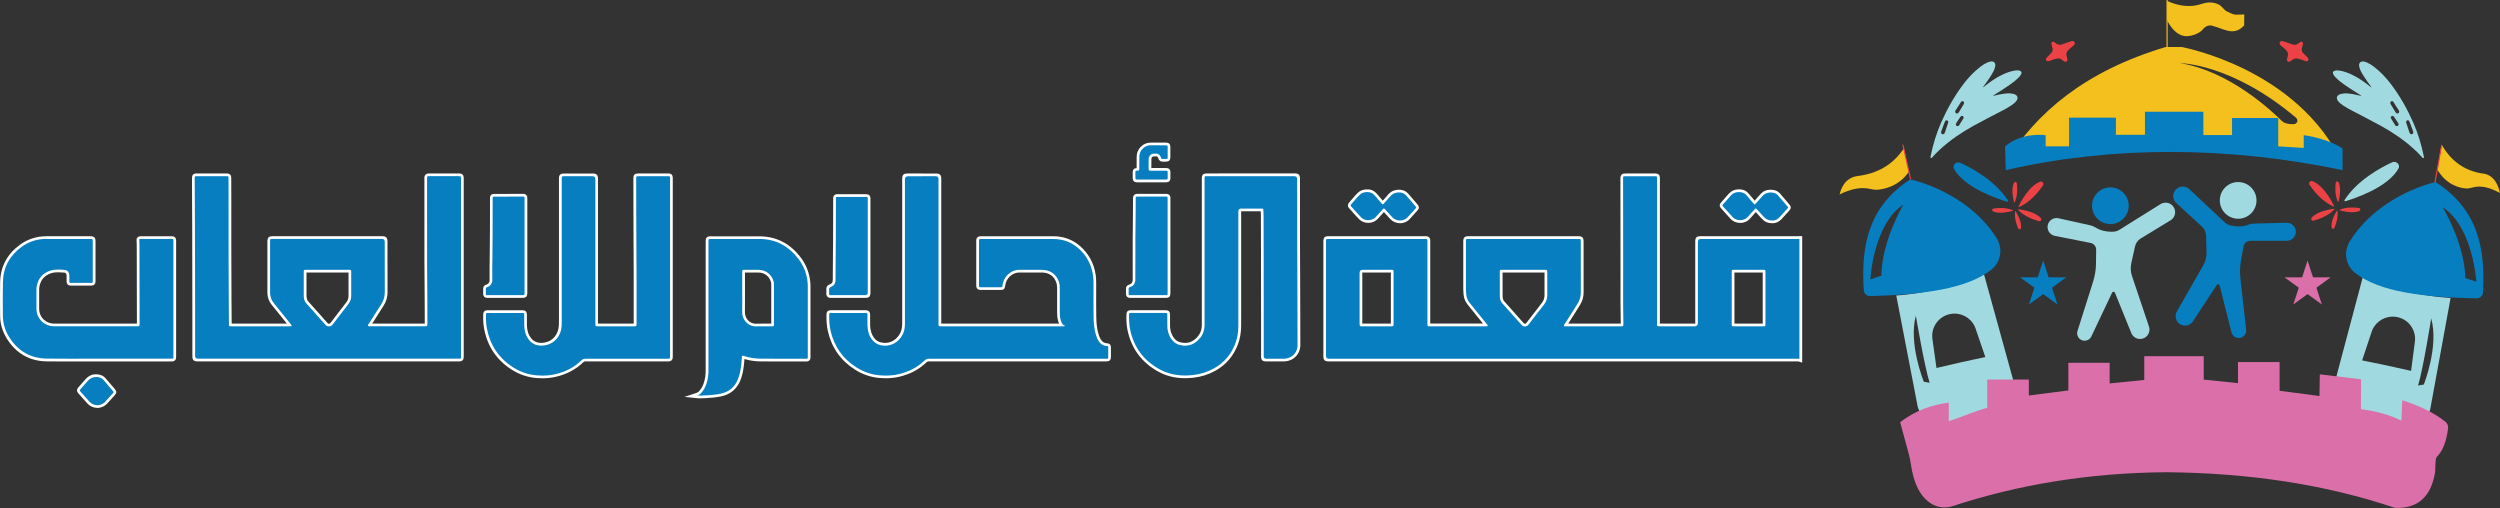 <?xml version="1.0" encoding="UTF-8"?>
<svg id="Layer_1" data-name="Layer 1" xmlns="http://www.w3.org/2000/svg" viewBox="0 0 916.95 186.32">
  <rect x="0" y="0" width="916.95" height="186.32" fill="#333333" stroke="none"/>
  <defs>
    <style>
      .cls-1, .cls-2 {
        fill: #f3c01d;
      }

      .cls-3 {
        fill: #ed4245;
      }

      .cls-3, .cls-2 {
        fill-rule: evenodd;
      }

      .cls-4 {
        fill: #fff;
      }

      .cls-5 {
        fill: #db6fa9;
      }

      .cls-6 {
        stroke: #ed4245;
      }

      .cls-6, .cls-7 {
        fill: none;
        stroke-miterlimit: 10;
        stroke-width: .42px;
      }

      .cls-8 {
        fill: #a0dae0;
      }

      .cls-9 {
        fill: #067ebf;
      }

      .cls-7 {
        stroke: #f3c01d;
      }
    </style>
  </defs>
  <g>
    <g>
      <g>
        <path class="cls-8" d="M866.89,100.63l-11.35,42.71-.26,1.46c-.53,3.02,1.09,6.01,3.93,7.18,6.13,2.53,16.81,6.49,24.23,6.75,0,0,5.09,0,7.89-8.47l7.5-40.98s-19.24-.77-31.94-8.66ZM885.75,125.21l-1.41,10.82c-6.09-1.39-12.08-2.69-17.96-3.85l3.34-10.03c.98-3.57,4.21-6.01,7.87-6.01.24,0,.47,0,.71.02,4.6.38,7.95,4.47,7.46,9.04ZM889.02,141.03l-2.12.38c1.92-6.35,4.81-24.63,4.81-24.63,2.89,10.2-2.69,24.24-2.69,24.24Z"/>
        <path class="cls-9" d="M893.32,66.76s-20.5,4.32-31.43,21.7c-2.42,3.85-1.65,8.83,1.9,11.63,8.96,7.03,25.23,8.98,44.55,9.34,1.24.02,2.31-.92,2.37-2.16.9-15.84-1.69-30.46-17.4-40.51ZM904.22,101.97c-.19-12.51-8.27-25.97-8.27-25.97,11.16,7.31,12.31,27.32,12.31,27.32l-4.04-1.35Z"/>
        <path class="cls-2" d="M895.54,53.03c3.64,6.42,8.88,9.81,15.44,10.67,1.82.24,3.49,1.43,4.52,3.22.65,1.13,1.12,2.44,1.45,3.9-3.42-1.92-6.87-3-10.24-2.01-.77.23-1.55.37-2.35.31-2.35-.2-7.08-1.32-10.38-6.89l1.56-9.2Z"/>
        <line class="cls-6" x1="893.09" y1="66.87" x2="895.56" y2="53.32"/>
      </g>
      <g>
        <path class="cls-8" d="M695.51,108.37l7.89,40.91c2.88,8.44,7.97,8.39,7.97,8.39,7.42-.33,18.06-4.39,24.16-6.98,2.82-1.2,4.42-4.2,3.86-7.22l-.27-1.45-11.76-42.6c-12.62,8.01-31.85,8.96-31.85,8.96ZM716.12,115.06c.24-.02.47-.03.71-.03,3.66-.03,6.91,2.37,7.92,5.93l3.43,9.99c-5.87,1.21-11.84,2.57-17.92,4.02l-1.51-10.8c-.53-4.57,2.78-8.68,7.37-9.11ZM702.7,115.8s3.06,18.25,5.04,24.58l-2.12-.36s-5.71-13.99-2.92-24.22Z"/>
        <path class="cls-9" d="M683.61,106.47c.08,1.24,1.15,2.17,2.39,2.14,19.32-.55,35.57-2.65,44.46-9.76,3.52-2.83,4.24-7.82,1.79-11.65-11.09-17.28-31.63-21.4-31.63-21.4-15.62,10.2-18.06,24.84-17.02,40.67ZM686.03,102.49s.96-20.02,12.05-27.44c0,0-7.95,13.54-8.03,26.05l-4.03,1.39Z"/>
        <path class="cls-2" d="M698.31,54.39c-3.99,6.06-9.76,9.3-17.04,10.18-2.02.25-3.86,1.37-4.99,3.07-.71,1.07-1.22,2.31-1.57,3.67,3.78-1.84,7.59-2.89,11.34-1.99.86.2,1.73.33,2.61.26,2.6-.21,7.84-1.31,11.46-6.57l-1.81-8.62Z"/>
        <line class="cls-6" x1="700.77" y1="65.74" x2="697.92" y2="53.05"/>
      </g>
      <path class="cls-5" d="M896.91,154.68c-4.34-3.47-9.78-5.93-15.78-7.88l-.38,7.5c-3.88-2.06-8.9-3.42-14.81-4.23l.06-10.97-15.14-1.8-.13,7.95-14.62-1.92v-10.52h-15.26v7.73l-12.57-1.31v-8.59h-21.81v8.72l-12.7,1.28v-7.57h-15.14v10.13l-14.49,1.86v-5.84h-15.26v10.39c-4,.91-8.94,3.24-14.11,4.87v-6.8c-6.38.81-12.38,2.98-17.83,7.18l3.23,11.93c.32,1.19.54,2.41.72,3.64,1.01,6.78,3.35,11.86,7.67,14.43,2.34,1.39,5.19,1.58,7.77.73,23.56-7.71,49.41-12.17,78.22-12.39,29.81.27,57.91,4.32,83.89,13.08,8.39.33,13.3-4.09,14.73-13.26.1-.64-.07-4.79.58-5.42,2.14-2.11,3.54-5.56,4.16-10.46.12-.93-.26-1.89-.99-2.48Z"/>
      <g>
        <path class="cls-9" d="M838.71,81.71l-11.81.28c-.89.02-1.76.22-2.59.54-1.91.74-4.63.6-6.56.04-.67-.19-1.28-.56-1.79-1.03l-12.97-12.17c-1.59-1.49-4.14-1.18-5.33.64h0c-.91,1.4-.71,3.24.48,4.41l9.62,8.81c.86.85,1.36,1.99,1.39,3.2l.15,6.25c.04,1.56-.34,3.11-1.1,4.48l-9.8,17.14c-.97,1.76-.24,3.98,1.59,4.81h0c1.58.73,3.46.16,4.38-1.32l8.72-13.3c.27-.41.9-.31,1.02.17l4.34,17.17c.28,1.25,1.39,2.14,2.67,2.14h0c1.63,0,2.9-1.42,2.72-3.04l-2.1-18.84c-.25-2.25-.17-4.52.24-6.74l.92-4.98c.22-1.19,1.26-2.05,2.47-2.05h13.4c1.85,0,3.34-1.52,3.3-3.37h0c-.04-1.82-1.54-3.27-3.37-3.24Z"/>
        <circle class="cls-8" cx="820.91" cy="73.5" r="6.73"/>
      </g>
      <g>
        <path class="cls-8" d="M754.99,80.05l11.53,2.56c.87.19,1.69.56,2.44,1.03,1.73,1.09,4.43,1.49,6.43,1.32.7-.06,1.36-.3,1.96-.67l15.09-9.43c1.85-1.15,4.29-.36,5.1,1.66h0c.62,1.55.07,3.32-1.33,4.23l-11.14,6.78c-1.01.66-1.72,1.69-1.99,2.87l-1.36,6.1c-.34,1.53-.27,3.12.21,4.61l6.29,18.72c.61,1.92-.53,3.95-2.49,4.41h0c-1.69.4-3.42-.51-4.04-2.14l-5.97-14.74c-.19-.46-.83-.48-1.04-.03l-7.58,16c-.52,1.18-1.78,1.83-3.04,1.59h0c-1.6-.32-2.57-1.96-2.08-3.51l5.72-18.07c.68-2.15,1.04-4.4,1.07-6.66l.06-5.07c.01-1.21-.84-2.26-2.03-2.5l-13.14-2.6c-1.81-.36-2.98-2.14-2.59-3.94h0c.39-1.78,2.15-2.91,3.93-2.52Z"/>
        <circle class="cls-9" cx="774.04" cy="75.45" r="6.73"/>
      </g>
      <polygon class="cls-5" points="846.37 95.57 848.37 101.72 854.84 101.72 849.61 105.52 851.61 111.68 846.37 107.87 841.14 111.68 843.14 105.52 837.9 101.72 844.37 101.72 846.37 95.57"/>
      <polygon class="cls-9" points="749.4 95.57 751.4 101.72 757.87 101.72 752.64 105.52 754.64 111.68 749.4 107.87 744.17 111.68 746.17 105.52 740.93 101.72 747.4 101.72 749.4 95.57"/>
      <g>
        <path class="cls-8" d="M877.43,59.51c-4.63,2.13-12.92,6.72-17.51,13.89-.13.21.07.48.31.41,3.07-.91,15.65-5,19.51-12.05.75-1.37-.88-2.9-2.31-2.24Z"/>
        <path class="cls-3" d="M847.11,67.84c1.53,2.23,4.66,6.16,8.82,7.92.12.05.24-.08.19-.2-.75-1.52-4.01-7.74-8.04-9.13-.79-.27-1.44.72-.97,1.41Z"/>
        <path class="cls-3" d="M848.57,80.93c1.93-.52,5.44-1.73,7.69-4.2.06-.07,0-.19-.09-.18-1.25.15-6.38.89-8.34,3.36-.38.48.15,1.18.74,1.02Z"/>
        <path class="cls-3" d="M856.18,83.63c.6-1.35,1.51-3.94,1.13-6.38-.01-.07-.11-.09-.15-.03-.49.79-2.44,4.09-1.92,6.37.1.44.75.46.93.04Z"/>
        <path class="cls-3" d="M856.69,67.04c-.2,1.61-.34,4.61.83,7.04.03.07.14.06.16-.01.27-.98,1.26-5.06,0-7.28-.25-.43-.93-.24-.99.25Z"/>
        <path class="cls-3" d="M865.25,76.29c-1.62-.24-4.65-.46-7.15.66-.07.03-.06.14.01.16.99.29,5.09,1.4,7.37.18.44-.24.27-.93-.23-1.01Z"/>
      </g>
      <g>
        <path class="cls-9" d="M719,59.7c4.63,2.13,12.92,6.72,17.51,13.89.13.21-.07.48-.31.41-3.07-.91-15.65-5-19.51-12.05-.75-1.37.88-2.9,2.31-2.24Z"/>
        <path class="cls-3" d="M749.32,68.03c-1.53,2.23-4.66,6.16-8.82,7.92-.12.05-.24-.08-.19-.2.75-1.52,4.01-7.74,8.04-9.13.79-.27,1.44.72.97,1.41Z"/>
        <path class="cls-3" d="M747.85,81.12c-1.93-.52-5.44-1.73-7.69-4.2-.06-.07,0-.19.09-.18,1.25.15,6.38.89,8.34,3.36.38.48-.15,1.18-.74,1.02Z"/>
        <path class="cls-3" d="M740.25,83.82c-.6-1.35-1.51-3.94-1.13-6.38.01-.07.11-.09.15-.03.49.79,2.44,4.09,1.92,6.37-.1.44-.75.46-.93.04Z"/>
        <path class="cls-3" d="M739.74,67.23c.2,1.61.34,4.61-.83,7.04-.03.07-.14.06-.16-.01-.27-.98-1.26-5.06,0-7.28.25-.43.93-.24.99.25Z"/>
        <path class="cls-3" d="M731.18,76.48c1.62-.24,4.65-.46,7.15.66.07.03.06.14-.01.16-.99.29-5.09,1.4-7.37.18-.44-.24-.27-.93.23-1.01Z"/>
      </g>
      <path class="cls-2" d="M800.2,17.25h-5.9c-29.65,8.89-47.31,24.01-58.75,42.33,69.52-17.19,123.65.51,123.65.51-16.42-35.14-59-42.84-59-42.84ZM841.95,45.39c-.75.3-3.66.26-4.92-.94-3.81-3.81-19.52-18.51-37.48-21.29,0,0,18.86,0,42.58,20.01.96.96.38,1.88-.19,2.22Z"/>
      <path class="cls-9" d="M735.68,62.4c39.03-8.99,81.52-8.79,123.52,0v-7.95s-5-3.59-14.24-4.87v4.68l-9.36-.58v-10.39h-16.93v6.25h-10.52v-8.56h-21.42v8.47h-10.65v-6.29h-17.19v10.52h-8.59v-4.1s-8.59-1.28-14.88,4.1l.26,8.72Z"/>
      <line class="cls-7" x1="794.84" x2="794.84" y2="19.05"/>
      <path class="cls-1" d="M794.84.35c4.23,1.86,8.48,2.54,12.79,1.05,1.68-.58,3.41-.7,5.09-.16,1.88.6,2.05,1.2,3.29,2.41.46.45,1.58.96,2.49,1.34.68.29,1.39.42,2.09.4l2.58-.1-.06,4.04c-3.87,4.15-7.36,1.2-11.82.08-1.24-.31-2.49.27-3.48,1.51-.84,1.06-3.3,2.28-5.71,2.35-4.61.13-7.26-5.87-7.26-5.87V.35Z"/>
    </g>
    <g>
      <g>
        <path class="cls-8" d="M855.78,27.22c.21.46.54.83.89,1.18.99,1.01,2.08,1.88,3.25,2.68,1.83,1.26,3.69,2.47,5.58,3.63.19.12.38.25.56.37-.01.03-.03.06-.04.09-.77-.17-1.55-.35-2.32-.51-.85-.18-1.72-.3-2.59-.38-.88-.08-1.75-.01-2.6.21-1.48.39-1.83,1.54-.84,2.71.51.6,1.13,1.06,1.78,1.5,1.07.73,2.21,1.33,3.35,1.94,3.53,1.86,7.09,3.63,10.58,5.57,4.38,2.44,8.51,5.22,12.19,8.64.99.92,1.97,1.84,2.84,2.88.04.04.07.09.11.13.1.11.22.16.36.1.14-.05.19-.18.18-.32-.01-.11-.04-.22-.06-.34-.88-4.27-2.13-8.42-3.89-12.41-2.22-5.02-4.91-9.77-8.23-14.14-1.81-2.38-3.87-4.53-6.26-6.35-.76-.58-1.56-1.08-2.43-1.46-.4-.18-.81-.32-1.25-.38-1.1-.17-1.82.54-1.66,1.64.09.64.32,1.25.6,1.83.69,1.38,1.57,2.64,2.44,3.91.47.69.97,1.35,1.52,2.11-.29-.07-.42-.22-.56-.34-1.99-1.59-4.06-3.07-6.36-4.19-1.58-.77-3.2-1.4-4.95-1.65-.53-.07-1.06-.1-1.58.05-.69.2-.9.65-.6,1.31ZM882.51,44.84c-.01-.37.14-.6.39-.69.26-.09.54-.02.7.21.11.15.19.33.25.5.39,1.04.78,2.09,1.17,3.13.06.16.11.33.13.49.03.36-.17.63-.5.73-.29.09-.6-.03-.77-.32-.08-.13-.13-.27-.18-.42-.36-1.09-.73-2.19-1.09-3.28-.05-.14-.09-.29-.11-.37ZM876.9,43.2c-.03-.27.07-.49.3-.62.22-.13.44-.11.64.03.09.06.17.15.24.24.51.75,1.01,1.51,1.51,2.27.07.11.13.24.16.36.08.42-.25.8-.67.78-.22-.01-.42-.1-.53-.28-.53-.85-1.06-1.7-1.58-2.56-.04-.06-.06-.14-.06-.22ZM876.72,37.75c0-.3.13-.5.38-.61.25-.11.48-.04.68.15.05.05.1.11.13.18.57.99,1.22,1.92,1.84,2.87.09.14.18.29.21.46.06.31-.06.57-.32.73-.26.15-.51.13-.74-.05-.1-.08-.19-.18-.26-.3-.59-.97-1.18-1.95-1.76-2.92-.1-.16-.17-.34-.17-.51Z"/>
        <path class="cls-3" d="M839.17,22.54c.29.19.59.15.86-.03.29-.19.57-.38.83-.6.52-.45,1.1-.54,1.76-.43.79.13,1.54.4,2.29.68.21.08.42.17.64.24.48.15.82.07,1.03-.23.21-.31.15-.7-.2-1.08-.27-.29-.56-.57-.84-.85-.28-.28-.58-.55-.85-.84-.43-.47-.57-1.02-.42-1.64.1-.4.2-.81.3-1.21.04-.15.09-.29.12-.44.05-.33-.07-.58-.33-.72-.26-.15-.52-.12-.74.07-.26.22-.55.4-.83.6-.6.41-1.23.45-1.9.25-.77-.22-1.51-.51-2.26-.78-.43-.15-.86-.28-1.3-.42-.16-.05-.33-.08-.51-.05-.57.07-.87.62-.63,1.14.09.19.22.35.38.49.4.34.8.7,1.21,1.03.4.33.76.69,1.05,1.11.33.48.46.99.31,1.57-.11.42-.23.84-.32,1.27-.09.42.04.69.35.88Z"/>
      </g>
      <g>
        <path class="cls-8" d="M740.72,25.91c-.52-.15-1.05-.13-1.58-.05-1.75.25-3.37.88-4.95,1.65-2.3,1.12-4.37,2.59-6.36,4.19-.14.11-.27.27-.56.34.55-.76,1.05-1.43,1.52-2.11.87-1.27,1.75-2.53,2.44-3.91.29-.58.51-1.19.6-1.83.15-1.1-.56-1.81-1.66-1.64-.43.07-.84.21-1.25.38-.87.39-1.68.88-2.43,1.46-2.39,1.82-4.45,3.97-6.26,6.35-3.32,4.37-6.01,9.12-8.23,14.14-1.76,3.99-3.01,8.14-3.89,12.41-.02.11-.05.22-.06.34-.01.14.03.27.18.32.14.06.26,0,.36-.1.04-.04.07-.09.11-.13.87-1.04,1.86-1.96,2.84-2.88,3.68-3.42,7.81-6.2,12.19-8.64,3.48-1.94,7.05-3.71,10.58-5.57,1.14-.6,2.28-1.21,3.35-1.94.65-.43,1.27-.9,1.78-1.5.99-1.17.64-2.32-.84-2.71-.85-.22-1.72-.29-2.6-.21-.87.08-1.73.2-2.59.38-.78.16-1.55.34-2.32.51-.01-.03-.03-.06-.04-.09.19-.12.37-.25.56-.37,1.9-1.16,3.76-2.36,5.58-3.63,1.16-.8,2.26-1.67,3.25-2.68.35-.35.68-.72.89-1.18.29-.66.08-1.11-.6-1.31ZM714.48,45.21c-.36,1.09-.73,2.19-1.09,3.28-.05.14-.1.29-.18.42-.18.29-.48.41-.77.32-.33-.1-.53-.38-.5-.73.02-.17.07-.34.13-.49.39-1.05.78-2.09,1.17-3.13.07-.17.15-.35.25-.5.17-.23.45-.31.7-.21.26.09.41.32.39.69-.02.08-.06.22-.11.37ZM720.14,43.42c-.52.85-1.05,1.71-1.58,2.56-.12.19-.31.27-.53.28-.42.02-.76-.36-.67-.78.03-.13.09-.25.16-.36.5-.76,1.01-1.51,1.51-2.27.06-.09.14-.18.24-.24.21-.14.43-.15.64-.03.24.14.34.35.3.62,0,.07-.03.15-.06.22ZM720.22,38.27c-.58.98-1.17,1.95-1.76,2.92-.07.11-.16.22-.26.3-.23.18-.48.21-.74.05-.26-.16-.38-.42-.32-.73.03-.17.12-.32.21-.46.62-.95,1.27-1.89,1.84-2.87.04-.07.08-.13.13-.18.2-.19.42-.26.68-.15.25.11.38.31.38.61,0,.17-.07.35-.17.51Z"/>
        <path class="cls-3" d="M757.93,22.54c-.29.19-.59.15-.86-.03-.29-.19-.57-.38-.83-.6-.52-.45-1.1-.54-1.76-.43-.79.13-1.54.4-2.29.68-.21.08-.42.17-.64.24-.48.15-.82.07-1.03-.23-.21-.31-.15-.7.2-1.08.27-.29.56-.57.84-.85.28-.28.58-.55.85-.84.43-.47.57-1.02.42-1.64-.1-.4-.2-.81-.3-1.21-.04-.15-.09-.29-.12-.44-.05-.33.07-.58.33-.72.26-.15.52-.12.74.07.26.22.55.4.83.6.6.41,1.23.45,1.9.25.77-.22,1.51-.51,2.26-.78.43-.15.86-.28,1.3-.42.16-.05.33-.08.51-.05.57.07.87.62.63,1.14-.09.19-.22.35-.38.49-.4.34-.8.7-1.21,1.03-.4.33-.76.69-1.05,1.11-.33.48-.46.99-.31,1.57.11.42.23.84.32,1.27.09.42-.04.69-.35.88Z"/>
      </g>
    </g>
  </g>
  <g>
    <g>
      <path class="cls-9" d="M659.83,132.11c-.11-.04-.25-.05-.43-.05-.09,0-.47.01-.57.01h-171.47c-1.27,0-1.5-.23-1.5-1.5v-41.88c0-1.32.22-1.54,1.48-1.54h35.11c.22,0,.45,0,.67.01.56.02.92.4.93.96v30.45c0,.24,0,.48.02.61.13.02.37.02.6.02h19.96c.11,0,.22,0,.32,0-.05-.06-1.59-1.97-1.59-1.97-1.57-1.95-3.14-3.89-4.71-5.84-.79-.98-1.24-2.11-1.37-3.46-.1-1.06-.1-2.15-.1-3.03v-16.24c0-1.28.23-1.5,1.51-1.5h40.14c1.26,0,1.49.23,1.49,1.53v4.96c0,4.54,0,9.08.01,13.62,0,1.48-.35,2.85-1.08,4.07-.65,1.1-1.34,2.18-2.01,3.23l-1.71,2.68c-.41.64-.82,1.28-1.22,1.92,0,.01-.02.02-.02.04h.09s.09.5.09.5l.08-.5h19.76c.23,0,.61,0,.7-.04-.03-.02-.04-.38-.05-.57-.12-5.02-.1-10.12-.09-15.05,0-2.46.02-4.93,0-7.39-.02-7.42-.03-14.83-.03-22.24v-8.27c-.01-.59-.01-.95.26-1.22.28-.28.69-.28,1.21-.28h10.64c.1,0,.2,0,.29,0,.73.05.99.31,1.03,1.04,0,.18,0,.37,0,.55,0,0,0,40.36,0,52.58,0,.17,0,.32,0,.46,0,.15,0,.31,0,.4.19.04.64.04.83.04h12.38c.35,0,.7,0,.79-.04-.02-.03-.02-.39-.02-.74v-29.72c0-1.32.23-1.55,1.53-1.55h35.26s1.45-.02,1.45-.02v45.2l-.66-.21ZM550.59,99.46s0,.11,0,.21v1.1c0,2.64-.01,5.27.01,7.91,0,.91.25,1.62.74,2.16,2.35,2.65,4.7,5.29,7.07,7.93.27.31.59.47.92.47.35,0,.69-.19.96-.54l1.53-2c1.35-1.76,2.7-3.52,4.08-5.26.76-.97,1.11-2,1.11-3.25-.01-1.84,0-3.68,0-5.52v-2.62c0-.13,0-.27,0-.4,0-.09-.01-.15-.02-.19-.04,0-.09,0-.17-.01-.08,0-.39,0-.39,0h-15.52c-.14,0-.24,0-.29.01ZM510.14,119.2c.15,0,.23,0,.31,0,.08,0,.14-.01.18-.02,0-.04,0-.09.01-.16,0-.13,0-.26,0-.39,0,0,0-17.75,0-18.81,0-.08,0-.24,0-.35-.11-.01-.28-.01-.38-.01h-10.41c-.26,0-.53,0-.66.02-.02.13-.02.39-.02.64v18.54c0,.1,0,.2,0,.3,0,.12.01.19.02.23.05,0,.12.02.25.02h.34s10.34,0,10.36,0ZM635.76,119.18c1.92,0,3.84.01,5.77.01,1.79,0,3.58,0,5.37,0,.05,0,.09,0,.12,0,0-.04,0-.1,0-.17,0-.08,0-.16,0-.24v-18.94c0-.09,0-.19,0-.28,0-.04,0-.07,0-.09-.03,0-.06,0-.1,0-.05,0-.32,0-.32,0h-10.48c-.15,0-.3,0-.45.01v.55s0,18.93,0,18.93c0,.1,0,.18,0,.25.03,0,.06,0,.1,0Z"/>
      <path class="cls-4" d="M606.95,64.63c.09,0,.18,0,.26,0,.47.03.54.1.56.57.01.24,0,.49,0,.73,0,17.46,0,34.92,0,52.37,0,1.28-.24,1.4,1.33,1.4.02,0,.04,0,.06,0,1.63,0,3.25,0,4.88,0,2.21,0,4.41,0,6.62,0,.27,0,.54,0,.82,0q1.27,0,1.27-1.28c0-9.91,0-19.81,0-29.72q0-1.05,1.03-1.05c11.75,0,23.5,0,35.26,0,.32,0,.63,0,.95-.01v44c-.19-.06-.39-.08-.59-.08s-.38.01-.57.01c-46.96,0-93.92,0-140.88,0h-5.1c-8.5,0-17,0-25.49,0q-1,0-1-1c0-13.96,0-27.92,0-41.88,0-.02,0-.05,0-.07,0-.96,0-.96.98-.97,5.44,0,10.89,0,16.33,0,3.3,0,6.59,0,9.89,0h1.68c1.32,0,2.64,0,3.95,0,1.09,0,2.17,0,3.26,0,.22,0,.44,0,.66.01.3,0,.44.17.44.46,0,.22,0,.44,0,.66,0,9.93,0,19.86,0,29.79,0,1.13,0,1.13,1.11,1.13,2.83,0,5.67,0,8.5,0,3.82,0,7.64,0,11.45,0,.27,0,.54,0,.8-.04.25-.03.34-.19.19-.41-.14-.2-.29-.39-.44-.58-2.04-2.53-4.08-5.07-6.13-7.6-.76-.94-1.15-2-1.26-3.2-.09-.99-.1-1.99-.1-2.98,0-5.41,0-10.83,0-16.24,0-1,0-1,1.01-1,7.42,0,14.83,0,22.25,0,5.96,0,11.92,0,17.88,0,.98,0,.99,0,.99,1.03,0,6.19-.02,12.38.01,18.57,0,1.38-.32,2.65-1.01,3.82-.86,1.46-1.8,2.88-2.7,4.32-.74,1.17-1.49,2.33-2.23,3.5-.12.19-.37.4-.22.64.09.15.25.17.41.17.06,0,.12,0,.18,0,.03,0,.05,0,.08,0,.04,0,.08,0,.12,0,.06,0,.11,0,.17,0,6.56,0,13.11,0,19.67,0,1.13,0,1.18-.03,1.15-1.12-.18-7.48-.05-14.95-.08-22.43-.03-10.08-.03-20.15-.04-30.23,0-1.24-.1-1.28.98-1.28.08,0,.17,0,.26,0,1.53,0,3.06,0,4.59,0s2.99,0,4.49,0c.32,0,.65,0,.97,0,.11,0,.21,0,.32,0M566.24,98.95h0c-.81,0-1.62,0-2.42,0-1.67,0-3.33,0-5,0-1.44,0-2.89,0-4.33,0-1.2,0-2.4,0-3.6,0-.71,0-.8.08-.8.72,0,3.01-.02,6.02.01,9.02,0,.91.24,1.79.86,2.49,2.35,2.65,4.71,5.29,7.07,7.93.38.43.84.63,1.29.63.49,0,.98-.25,1.36-.74,1.86-2.42,3.71-4.86,5.61-7.25.84-1.06,1.22-2.22,1.22-3.56-.02-2.67,0-5.34,0-8,0-.19,0-.39,0-.58-.04-.54-.13-.63-.66-.66-.09,0-.18,0-.27,0-.1,0-.21,0-.31,0M509.97,98.95c-1.88,0-3.76,0-5.64,0-1.49,0-2.99,0-4.48,0q-1.18,0-1.18,1.16c0,6.14,0,12.28,0,18.42,0,.15,0,.29,0,.44.03.6.12.69.75.72.07,0,.13,0,.2,0,.05,0,.11,0,.16,0h0c2.17,0,4.34,0,6.51,0,1.23,0,2.46,0,3.69,0h0c.06,0,.13,0,.19,0,.11,0,.21,0,.32-.01.56-.05.63-.12.65-.66,0-.19,0-.39,0-.58,0-3.03,0-6.07,0-9.1,0-1.65,0-3.3,0-4.95,0-1.53,0-3.06,0-4.59,0-.81-.05-.85-.88-.86-.04,0-.08,0-.12,0-.06,0-.12,0-.17,0M646.59,98.95c-1.2,0-2.4,0-3.6,0-2.29,0-4.59,0-6.88,0-.17,0-.34,0-.51.01-.29.02-.44.16-.44.46,0,.19,0,.39,0,.58,0,3.11,0,6.21,0,9.32,0,3.2,0,6.41,0,9.61,0,.65.05.75.6.75,1.92,0,3.84.01,5.77.01,1.79,0,3.58,0,5.37,0,.56,0,.61-.09.63-.65,0-.12,0-.24,0-.36,0-6.24,0-12.47,0-18.71,0-.15,0-.29,0-.44-.03-.47-.09-.53-.57-.57-.07,0-.14,0-.21,0-.05,0-.1,0-.16,0M606.95,63.63h-.17s-.15,0-.15,0h-.97s-2.25,0-2.25,0h-2.24s-4.59,0-4.59,0h-.12s-.14,0-.14,0c-.59,0-1.14,0-1.57.43-.42.42-.42.96-.41,1.58v.27s0,8.32,0,8.32c0,7.3,0,14.61.03,21.91,0,2.47,0,4.93,0,7.4-.02,4.93-.03,10.03.09,15.05,0,.03,0,.06,0,.1-.06,0-.11,0-.16,0h-15.08s-4.03,0-4.03,0c.24-.38.49-.77.74-1.15.34-.54.69-1.08,1.03-1.62.23-.37.47-.74.71-1.11.67-1.05,1.37-2.14,2.01-3.24.77-1.3,1.15-2.76,1.15-4.33-.02-4.48-.02-9.04-.01-13.45v-5.12c0-1.57-.44-2.03-1.98-2.03h-17.88s-22.25,0-22.25,0c-1.56,0-2.01.45-2.01,2v16.24c0,.89,0,1.99.1,3.08.14,1.45.62,2.67,1.48,3.73,1.59,1.96,3.18,3.93,4.77,5.9l.88,1.09h-10.74s-8.5,0-8.5,0c-.04,0-.07,0-.11,0,0-.04,0-.09,0-.13v-15.41s0-14.38,0-14.38v-.39s0-.27,0-.27c0-.83-.58-1.43-1.41-1.46-.23,0-.46-.01-.69-.01h-3.26s-1.98,0-1.98,0h-1.98s-1.68,0-1.68,0h-4.94s-4.94,0-4.94,0h-16.33c-1.53,0-1.97.44-1.98,1.96v.06s0,7.24,0,7.24v34.66c0,1.55.45,2,2,2h25.49s5.1,0,5.1,0h7.77c44.37,0,88.74,0,133.1,0,.11,0,.21,0,.32,0,.08,0,.16,0,.25,0,.13,0,.22,0,.28.03l1.31.43v-46.39h-1.01s-.3.02-.3.02c-.21,0-.42,0-.63,0h-16.67s-18.58,0-18.58,0c-1.58,0-2.03.46-2.03,2.05v19.47s0,10.25,0,10.25c0,.09,0,.19,0,.28-.09,0-.18,0-.27,0h-.82s-3.31,0-3.31,0h-3.31c-1.63,0-3.25,0-4.88,0h-.06c-.13,0-.24,0-.33,0,0-.12,0-.25,0-.39,0-13.74,0-27.48,0-41.22v-11.15s0-.2,0-.2c0-.2,0-.39,0-.59-.05-.98-.51-1.44-1.49-1.51-.11,0-.22-.01-.33-.01h0ZM566.24,99.95h.17s.09,0,.09,0c0,.04,0,.07,0,.11v.14s0,2.41,0,2.41c0,1.87,0,3.74,0,5.6,0,1.13-.31,2.06-1,2.93-1.37,1.73-2.74,3.52-4.06,5.24-.52.68-1.03,1.35-1.55,2.02-.17.22-.37.35-.56.35-.18,0-.37-.11-.54-.3-2.36-2.64-4.72-5.28-7.06-7.93-.4-.46-.6-1.06-.61-1.84-.03-2.68-.02-5.41-.01-8.05v-.68c1.13,0,2.27,0,3.4,0h2.17s2.17,0,2.17,0h5s2.42,0,2.42,0h0ZM509.97,99.95h.09s.08,0,.08,0c0,1.04,0,2.08,0,3.12v1.33s0,3.3,0,3.3v10.75s0,.17,0,.17c0,.03,0,.05,0,.08h-.06s-.1,0-.1,0h-3.69s-6.51,0-6.51,0h-.09s-.03,0-.03,0c0-.02,0-.03,0-.05v-.12s0-3.68,0-3.68v-14.74c0-.05,0-.11,0-.16.06,0,.12,0,.18,0h4.48s2.82,0,2.82,0h2.82ZM636.15,99.95h6.84s3.54,0,3.54,0h0s0,18.72,0,18.72v.02c-1.67,0-3.33,0-5,0-1.79,0-3.58,0-5.37,0,0-2.29,0-4.59,0-6.88v-2.48s0-9.32,0-9.32v-.06h0Z"/>
    </g>
    <g>
      <path class="cls-9" d="M72.64,132.07c-1.32,0-1.55-.23-1.55-1.52v-13.59c-.01-11.13-.02-22.26-.07-33.39l-.03-6c-.02-3.9-.04-7.8-.05-11.7v-.52c.02-.84.19-1.22,1.19-1.22h5.71s5.29,0,5.29,0c1.09,0,1.21.42,1.21,1.36l.02,24.2c0,6.44,0,13.1.06,19.65.01,1.39.02,2.79.03,4.18,0,1.79.02,3.57.04,5.36,0,.06,0,.2,0,.3.09,0,.22.01.28.02,0,0,21.41,0,21.48,0-.22-.29-.45-.57-.67-.85l-1.45-1.81c-1.35-1.69-2.71-3.37-4.08-5.04-.99-1.2-1.46-2.56-1.46-4.14,0,0,0-17.04,0-18.72,0-1.24.23-1.48,1.47-1.48h39.99c1.36,0,1.58.22,1.58,1.58v5.12c0,4.46-.01,8.92.02,13.38.01,1.65-.44,3.17-1.38,4.66-.81,1.28-1.63,2.56-2.45,3.84-.69,1.07-1.37,2.15-2.05,3.22-.05.07-.1.15-.16.22,0,0-.02.02-.03.03.03,0,.06,0,.08,0,.08,0,.17-.01.24-.01h19.81c.16,0,.43,0,.56-.02.02-.13.02-.38.02-.53v-2.72c0-2.32,0-4.64-.03-6.97-.1-8.72-.1-17.59-.09-26.17,0-5.75.01-11.5-.02-17.25v-.35c0-.33.08-.59.27-.78.18-.19.43-.28.75-.28h.52s10.63,0,10.63,0c.09,0,.17,0,.26,0,.72.05.98.32,1.02,1.04,0,.15,0,.3,0,.45v64.84c0,.65,0,.96-.16,1.22-.24.39-.68.39-1.03.39h-95.77ZM111.91,99.46s0,.12,0,.24v1.19c-.01,2.56-.02,5.12,0,7.69.01,1.12.35,1.97,1.02,2.6.13.12.25.26.37.4l.15.17,1.48,1.66c1.62,1.82,3.25,3.64,4.86,5.47.2.22.4.32.73.34h.13c.42,0,.7-.14.98-.51,1.29-1.71,2.6-3.4,3.91-5.09l1.86-2.41c.6-.78.91-1.68.91-2.67v-8.59c0-.16,0-.31-.02-.47-.19-.01-.41-.02-.62-.02h-11.77s-3.74,0-3.74,0c-.13,0-.21,0-.27,0Z"/>
      <path class="cls-4" d="M168.31,64.63c.07,0,.15,0,.22,0,.47.04.53.1.56.57.01.19,0,.39,0,.58,0,21.56,0,43.12,0,64.68,0,1.03.02,1.1-.69,1.1-.12,0-.26,0-.43,0h-63.54c-10.6,0-21.2,0-31.81,0q-1.05,0-1.05-1.02c-.02-15.66,0-31.32-.07-46.98-.03-5.9-.07-11.8-.08-17.7,0-.17,0-.34,0-.51.01-.67.05-.73.69-.73,1.88,0,3.75,0,5.63,0s3.58,0,5.37,0c.68,0,.71.05.71.86,0,5.61.01,11.22.02,16.83.01,9.01-.01,18.02.06,27.02.03,3.18.03,6.36.06,9.54,0,.74.05.79.77.81.05,0,.1,0,.15,0,.05,0,.09,0,.14,0,2.35,0,4.7,0,7.04,0,4.64,0,9.29,0,13.93,0,.24,0,.49,0,.72-.04.26-.04.33-.21.17-.42-.31-.41-.62-.81-.94-1.2-1.84-2.29-3.67-4.59-5.53-6.86-.92-1.12-1.35-2.39-1.35-3.83,0-4.56,0-9.13,0-13.69,0-1.68,0-3.35,0-5.03,0-.97,0-.98.97-.98,5.12,0,10.23,0,15.35,0,1.97,0,3.94,0,5.91,0h1.4c1.71,0,3.42,0,5.14,0,4.07,0,8.13,0,12.2,0q1.08,0,1.08,1.08c0,6.17-.02,12.33.02,18.5.01,1.62-.46,3.05-1.31,4.39-1.49,2.36-3,4.71-4.5,7.06-.16.25-.5.52-.33.83.09.16.27.2.45.2.14,0,.3-.02.43-.02h0c4.14,0,8.27,0,12.41,0,2.47,0,4.93,0,7.4,0,1.04,0,1.08-.04,1.08-1.05,0-3.23.01-6.46-.03-9.69-.17-14.47-.04-28.94-.1-43.41,0-.12,0-.24,0-.36-.01-.35.14-.55.51-.55h0s.02,0,.03,0c.16,0,.32,0,.48,0,1.42,0,2.85,0,4.27,0,2.05,0,4.09,0,6.14,0h0c.07,0,.14,0,.22,0M120.66,119.71c.58,0,1-.21,1.38-.72,1.9-2.52,3.84-5,5.77-7.5.67-.87,1.01-1.87,1.01-2.97,0-2.86,0-5.73,0-8.59,0-.17,0-.34-.02-.51-.02-.28-.17-.45-.46-.46-.22,0-.44-.01-.65-.01-1,0-2.01,0-3.01,0-1.5,0-2.99,0-4.49,0-1.45,0-2.9,0-4.35,0-1.22,0-2.44,0-3.66,0-.68,0-.77.08-.77.75,0,2.96-.02,5.92,0,8.88.01,1.12.32,2.16,1.18,2.96.18.16.32.36.49.54,2.11,2.37,4.23,4.74,6.34,7.12.3.33.63.48,1.07.5.06,0,.11,0,.16,0M168.31,63.63h-.12s-.1,0-.1,0h-6.14s-4.27,0-4.27,0h-.26s-.22,0-.22,0c-.6,0-.95.24-1.14.43-.19.2-.42.56-.4,1.14,0,.06,0,.11,0,.17v.17c.03,5.75.02,11.59.01,17.24,0,8.58-.02,17.45.09,26.17.03,2.32.03,4.68.03,6.97v2.71s0,.03,0,.05c-.03,0-.06,0-.08,0h-7.4c-3.93,0-7.86,0-11.79,0,.57-.89,1.14-1.79,1.71-2.68.82-1.28,1.64-2.57,2.45-3.86.99-1.57,1.47-3.19,1.46-4.93-.03-4.45-.02-8.98-.02-13.35,0-1.71,0-3.43,0-5.14,0-1.64-.45-2.08-2.08-2.08h-12.2s-2.57,0-2.57,0h-9.87s-15.35,0-15.35,0c-1.51,0-1.97.46-1.97,1.98,0,1.51,0,3.02,0,4.54v.49s0,6.98,0,6.98v6.71c0,1.68.53,3.18,1.58,4.46,1.37,1.66,2.74,3.37,4.06,5.03l1.46,1.82s.02.03.03.04h-13.14s-5.03,0-5.03,0h-2.01s-.06,0-.06,0c-.02-1.74-.03-3.47-.04-5.21,0-1.39-.01-2.77-.03-4.16-.05-6.54-.06-13.19-.06-19.63,0-2.46,0-4.93,0-7.39v-8.96s-.02-7.86-.02-7.86c0-.94-.13-1.86-1.71-1.86-1.79,0-3.58,0-5.37,0s-3.76,0-5.63,0c-1.46,0-1.67.82-1.69,1.71,0,.13,0,.26,0,.39v.14c0,3.92.03,7.84.05,11.76.01,1.98.02,3.96.03,5.94.05,11.19.05,22.56.06,33.56,0,4.47,0,8.95,0,13.42,0,1.56.46,2.01,2.05,2.01h31.81s15.9,0,15.9,0h47.88s.19,0,.19,0c.37,0,1.06,0,1.45-.62.24-.38.24-.79.24-1.4v-.08s0-49.54,0-49.54v-15.14s0-.15,0-.15c0-.16,0-.33,0-.49-.06-.97-.52-1.43-1.49-1.5-.1,0-.2,0-.3,0h0ZM112.41,99.95c1.14,0,2.29,0,3.43,0h2.18s2.18,0,2.18,0h4.49s3.01,0,3.01,0c.04,0,.09,0,.13,0v4.57s0,4.01,0,4.01c0,.88-.26,1.66-.81,2.36-.61.8-1.23,1.59-1.84,2.38-1.29,1.67-2.63,3.41-3.93,5.13-.21.28-.34.32-.58.32-.03,0-.07,0-.1,0-.22-.01-.29-.06-.39-.17-1.6-1.8-3.2-3.6-4.8-5.4l-1.54-1.73c-.05-.05-.09-.1-.13-.16-.12-.14-.25-.3-.42-.45-.57-.53-.86-1.27-.87-2.24-.03-2.54-.02-5.12-.01-7.62v-1h0Z"/>
    </g>
    <g>
      <path class="cls-9" d="M324.86,138.25c-.7,0-1.42-.03-2.16-.09-3.1-.25-6.05-1.24-8.76-2.94-5.14-3.22-8.44-7.88-9.81-13.83-.4-1.74-.55-3.6-.5-6.05.02-.74.27-1.01,1.02-1.05.08,0,.4,0,.4,0h12.31c1.04.02,1.28.25,1.29,1.27,0,.46,0,.93,0,1.39,0,.82-.01,1.64.01,2.46.06,1.98.58,3.58,1.58,4.88.94,1.22,2.25,1.87,3.98,1.98.15,0,.3.01.45.01,3.24,0,5.36-2.35,6.19-4.36.48-1.16.54-2.39.55-3.45,0-5.54,0-11.07,0-16.61v-36.05c0-1.45.22-1.67,1.64-1.67h10.12c1.32,0,1.55.23,1.55,1.54v53.46c.28.06.49.06.7.06,0,0,34.83,0,43.92,0-.45-.52-.64-1.18-.78-1.71-.3-1.06-.34-2.15-.34-3.16v-2.7c0-1.84,0-3.68,0-5.53,0-.84,0-1.6-.22-2.32-.64-2.16-1.97-3.51-4.05-4.1-.52-.15-1.07-.22-1.65-.22,0,0-4.99,0-4.99,0-1.11,0-2.22,0-3.33-.01-3.31,0-5.54,2.68-5.8,5.27-.09.93-.31,1.13-1.24,1.13h-6.99c-1.16,0-1.39-.23-1.39-1.38v-15.88c0-1.21.23-1.44,1.43-1.44h26.37c.35,0,.7.02,1.05.04,3.12.21,5.88,1.31,8.2,3.27,3.19,2.7,5.12,6.19,5.76,10.39.13.88.19,1.83.19,2.98v2.03c-.02,3.42-.03,6.95.02,10.42.04,2.8.34,4.9.97,6.81.3.92.66,1.6,1.11,2.15.61.74,1.33,1.11,2.21,1.16.84.04,1.09.3,1.1,1.14.01,1.14.01,2.29,0,3.43,0,.79-.28,1.06-1.07,1.1-.08,0-.17,0-.25,0h-17.19c-15.9,0-31.8,0-47.7-.02-.59,0-.96.15-1.38.55-2.63,2.55-5.83,4.23-9.78,5.13-1.48.34-3.07.51-4.72.51Z"/>
      <path class="cls-4" d="M338.18,64.63c1.66,0,3.33,0,4.99,0q1.05,0,1.05,1.04c0,17.55,0,35.11,0,52.66,0,.27,0,.53,0,.8,0,.36.19.53.54.55.22.01.44.02.65.02,5.05,0,10.11,0,15.17,0,9.68,0,19.36,0,29.05,0h0c.12,0,.24.01.36.01.21,0,.43-.04.66-.24-1.09-.34-1.37-1.21-1.62-2.11-.28-.99-.32-2.01-.32-3.03,0-2.74,0-5.49,0-8.23,0-.82,0-1.66-.24-2.45-.67-2.26-2.1-3.79-4.39-4.44-.58-.17-1.18-.24-1.79-.24h0c-1.68,0-3.36,0-5.03,0-1.09,0-2.18,0-3.27-.01-.02,0-.03,0-.05,0-3.62,0-5.98,3.01-6.25,5.72-.07.67-.07.68-.74.68-1.08,0-2.16,0-3.24,0-1.25,0-2.5,0-3.75,0-.89,0-.89,0-.89-.88,0-5.29,0-10.59,0-15.88,0-.93,0-.94.93-.94,4.07,0,8.13,0,12.2,0,4.72,0,9.45,0,14.17,0,.34,0,.68.02,1.02.04,2.97.2,5.63,1.23,7.91,3.16,3.13,2.65,4.98,6.04,5.59,10.09.14.96.19,1.93.19,2.9-.01,4.15-.04,8.3.02,12.45.03,2.35.25,4.7.99,6.96.28.84.64,1.63,1.2,2.31.67.8,1.5,1.28,2.56,1.34.58.03.62.07.62.64.01,1.14.01,2.28,0,3.42,0,.53-.08.58-.59.61-.08,0-.15,0-.23,0-.12,0-.24,0-.36,0-6.01,0-12.02,0-18.04,0-15.5,0-31,0-46.5-.01h0c-.71,0-1.21.2-1.72.7-2.68,2.6-5.92,4.17-9.55,5-1.52.35-3.07.49-4.61.49-.71,0-1.41-.03-2.12-.09-3.06-.25-5.92-1.22-8.54-2.86-5.07-3.18-8.25-7.7-9.58-13.52-.45-1.95-.53-3.94-.49-5.93,0-.48.07-.54.55-.56.07,0,.15,0,.22,0,.1,0,.19,0,.29,0h0c1.55,0,3.11,0,4.66,0,2.4,0,4.81,0,7.21,0,.06,0,.12,0,.18,0,.04,0,.08,0,.12,0,.76.01.79.03.79.77,0,1.29-.03,2.57.01,3.86.06,1.88.51,3.65,1.69,5.17,1.1,1.42,2.57,2.06,4.34,2.18.16.01.32.02.48.02,3.36,0,5.69-2.34,6.65-4.67.48-1.17.58-2.4.58-3.64,0-7.38,0-14.76,0-22.14,0-10.17,0-20.35,0-30.52q0-1.17,1.14-1.17c1.71,0,3.42,0,5.14,0M338.18,63.63h-5.14c-1.7,0-2.14.45-2.14,2.17v20.71s0,9.81,0,9.81v5.51c0,5.54,0,11.09,0,16.63,0,1.01-.06,2.18-.51,3.26-.77,1.87-2.73,4.05-5.73,4.05-.14,0-.28,0-.42-.01-1.6-.11-2.75-.67-3.61-1.79-.94-1.21-1.42-2.71-1.48-4.59-.02-.81-.02-1.63-.01-2.44,0-.47,0-.93,0-1.4,0-1.28-.47-1.75-1.78-1.76h-.13s-.09,0-.09,0h-.08s-2.4,0-2.4,0h-4.81s-4.66,0-4.66,0h-.13s-.15,0-.15,0c-.09,0-.19,0-.28,0-1,.06-1.47.55-1.49,1.54-.05,2.49.11,4.39.52,6.17,1.39,6.09,4.77,10.85,10.03,14.14,2.78,1.74,5.81,2.76,8.99,3.01.75.06,1.49.09,2.2.09,1.69,0,3.32-.17,4.83-.52,3.98-.91,7.36-2.68,10.02-5.26.32-.31.57-.41,1.03-.41,15.5.01,31,.01,46.5.01h9.31s8.73,0,8.73,0h.17s.19,0,.19,0c.09,0,.18,0,.27,0,1.05-.05,1.53-.54,1.54-1.59.01-1.1.01-2.25,0-3.44-.01-1.1-.47-1.58-1.57-1.63-.73-.04-1.32-.35-1.85-.98-.42-.5-.74-1.13-1.02-1.98-.61-1.85-.9-3.91-.94-6.66-.05-3.47-.04-7.01-.03-10.43v-2.01c0-1.18-.05-2.15-.19-3.05-.65-4.32-2.65-7.92-5.93-10.7-2.4-2.03-5.26-3.17-8.48-3.39-.32-.02-.7-.04-1.09-.04h-14.17s-12.2,0-12.2,0c-1.48,0-1.93.45-1.93,1.94,0,5.29,0,10.59,0,15.88,0,1.42.46,1.88,1.89,1.88h.51s3.24,0,3.24,0c1.08,0,2.16,0,3.25,0,1.18,0,1.61-.4,1.73-1.58.24-2.37,2.27-4.82,5.26-4.82,1.13,0,2.22.01,3.32.01.93,0,1.86,0,2.79,0h2.24c.53,0,1.04.07,1.52.2,1.91.55,3.12,1.78,3.71,3.77.19.65.19,1.37.2,2.13,0,1.88,0,3.72,0,5.55v2.72c0,1.05.04,2.18.36,3.3.09.31.19.69.37,1.07-9.29,0-18.57,0-27.85,0h-15.17c-.07,0-.13,0-.2,0,0,0,0,0,0,0v-.36s0-23.04,0-23.04v-29.62c0-1.58-.46-2.04-2.05-2.04h-4.99Z"/>
    </g>
    <g>
      <path class="cls-9" d="M198.97,138.25c-.7,0-1.43-.03-2.17-.09-3.19-.26-6.2-1.29-8.95-3.07-5.29-3.41-8.58-8.29-9.76-14.52-.3-1.56-.4-3.23-.34-5.25.03-.82.39-.99,1.05-1.03.08,0,.39,0,.39,0h12.47c.84.04,1.09.3,1.1,1.14,0,.52,0,1.03,0,1.55,0,.82-.01,1.63.01,2.45.06,2.04.61,3.66,1.67,4.98.9,1.12,2.1,1.73,3.54,1.83.19.01.38.02.56.02,3.46,0,6.2-2.33,6.81-5.79.14-.78.16-1.6.16-2.38,0-15.91,0-52.35,0-52.35,0-.67,0-1.03.28-1.32.28-.28.69-.28,1.12-.28h10.32c1.37,0,1.6.22,1.6,1.57v53.09c0,.08,0,.28.02.39.12.01.33.01.41.01h13.26c.15,0,.3-.01.44-.03-.02-.15-.02-.34-.02-.52,0-2.97,0-5.95,0-8.92,0-6.84,0-13.91-.06-20.87-.05-4.29-.04-8.66-.04-12.88,0-3.45,0-6.9-.02-10.36,0-.59,0-.95.26-1.22.27-.27.61-.27,1.19-.27h10.69c.09,0,.19,0,.28,0,.71.06.98.33,1.02,1.04.01.19.01.38,0,.57v64.66c0,.65,0,.97-.15,1.24-.24.43-.71.43-1.05.43h-11.99c-6.1,0-12.21,0-18.31-.02-.52,0-.85.14-1.24.52-2.62,2.54-5.93,4.28-9.84,5.17-1.48.34-3.06.51-4.71.51Z"/>
      <path class="cls-4" d="M244.96,64.63c.08,0,.15,0,.23,0,.46.04.53.11.57.58.02.24,0,.49,0,.73,0,10.73,0,21.46,0,32.2,0,10.76,0,21.51,0,32.27,0,1.09,0,1.17-.7,1.17-.12,0-.27,0-.43,0h0c-3.79,0-7.58,0-11.37,0-6.16,0-12.33,0-18.49-.01h0c-.66,0-1.12.2-1.59.66-2.7,2.62-5.95,4.21-9.6,5.04-1.52.34-3.06.49-4.6.49-.71,0-1.42-.03-2.13-.09-3.14-.26-6.06-1.28-8.72-2.99-5.22-3.36-8.38-8.11-9.54-14.2-.32-1.69-.39-3.42-.33-5.15.02-.47.07-.52.57-.54.07,0,.15,0,.22,0,.1,0,.19,0,.29,0,3.22,0,6.43,0,9.65,0h2.23c.08,0,.16,0,.25,0,.06,0,.13,0,.19,0,.56.02.62.07.62.64.01,1.34-.03,2.67.01,4.01.06,1.93.54,3.74,1.78,5.28,1,1.24,2.33,1.91,3.9,2.02.2.01.4.02.6.02,3.69,0,6.65-2.48,7.31-6.21.14-.81.16-1.64.16-2.47,0-17.36,0-34.72,0-52.08,0-1.29-.08-1.37.9-1.37.14,0,.29,0,.47,0h.02c1.23,0,2.47,0,3.7,0,2,0,3.99,0,5.99,0,.05,0,.1,0,.15,0q1.09,0,1.1,1.06c0,2.82,0,5.63,0,8.45,0,14.71,0,29.43,0,44.14,0,.17,0,.34,0,.51.01.83.07.9.93.9,1.93,0,3.85,0,5.78,0,2.49,0,4.99,0,7.48,0,.17,0,.34-.02.51-.04.25-.03.39-.18.4-.44,0-.19.01-.39.01-.58-.01-9.93.04-19.86-.07-29.79-.08-7.74-.01-15.49-.07-23.23,0-.98,0-.98.95-.98,1.8,0,3.61,0,5.41,0,1.69,0,3.38,0,5.08,0h0c.07,0,.14,0,.21,0M244.96,63.63h-.11s-.1,0-.1,0h-2.18s-2.9,0-2.9,0h-5.41c-.6,0-1.13,0-1.54.42-.42.42-.41.93-.41,1.57.02,3.45.02,6.95.02,10.34,0,4.23,0,8.6.04,12.9.07,6.96.07,14.04.06,20.88,0,2.97,0,5.93,0,8.9,0,.02,0,.04,0,.06h-.94s-6.46,0-6.46,0c-1.9,0-3.8,0-5.71,0,0-.09,0-.18,0-.26v-.15s0-29.43,0-29.43v-14.71s0-1.94,0-1.94v-6.51c0-1.62-.45-2.06-2.09-2.06h-.15s-2.78,0-2.78,0h-3.21s-3.7,0-3.7,0h-.28s-.21,0-.21,0c-.49,0-1.05,0-1.47.43-.43.43-.43.95-.42,1.67v.27s0,2.45,0,2.45c0,16.54,0,33.09,0,49.63,0,.75-.02,1.55-.15,2.29-.57,3.22-3.11,5.38-6.32,5.38-.17,0-.35,0-.53-.02-1.3-.09-2.38-.65-3.19-1.65-.99-1.23-1.5-2.76-1.56-4.68-.02-.8-.02-1.63-.01-2.43,0-.52,0-1.04,0-1.55,0-1.1-.48-1.59-1.58-1.64-.08,0-.15,0-.23,0h-.13s-.12,0-.12,0h-11.87s-.13,0-.13,0h-.15c-.09,0-.18,0-.28,0-.69.04-1.48.24-1.52,1.51-.07,2.07.04,3.77.35,5.36,1.21,6.37,4.57,11.37,9.98,14.85,2.82,1.82,5.91,2.87,9.18,3.14.75.06,1.5.09,2.21.09,1.68,0,3.3-.17,4.82-.52,4-.91,7.39-2.69,10.08-5.3.29-.29.51-.38.89-.38,6.17.01,12.33.01,18.5.01h5.77s5.61,0,5.61,0h.24s.19,0,.19,0c.38,0,1.1,0,1.48-.68.22-.38.22-.79.22-1.47,0-8.45,0-16.87,0-25.3v-6.99s0-32.2,0-32.2v-.19c0-.2,0-.41,0-.61-.06-.96-.52-1.43-1.48-1.51-.1,0-.21-.01-.31-.01h0Z"/>
    </g>
    <g>
      <path class="cls-9" d="M434.64,138.23c-3.63,0-6.82-.8-9.75-2.44-5.81-3.25-9.46-8.19-10.84-14.67-.35-1.62-.48-3.38-.43-5.69.02-.88.28-1.14,1.17-1.15.64,0,4.3,0,4.3,0h8.18c.1,0,.19,0,.29,0,.79.04,1.05.3,1.06,1.1,0,.63,0,1.26,0,1.89,0,.75,0,1.51,0,2.26.01,1.07.21,2.08.59,3.02.78,1.93,1.95,3.07,3.6,3.49.64.16,1.26.25,1.86.25,1.51,0,2.89-.53,4.09-1.58,1.68-1.46,2.53-3.32,2.53-5.51v-53.84c.02-.96.29-1.23,1.26-1.23h32.12c1.36,0,1.58.22,1.59,1.57,0,3.69,0,7.38,0,11.08,0,8.59,0,17.48.07,26.21.04,4.47.04,8.94.04,13.4,0,3.42,0,6.84.02,10.27.01,2.39-1.57,4.52-3.85,5.17-.59.17-1.15.25-1.7.25-.99,0-4.45,0-4.45,0h-1.97c-1.2,0-1.42-.23-1.43-1.42l-.03-35.98c0-5.27-.02-10.54-.04-15.8,0-.34-.02-.68-.04-1.01-.02-.28-.03-.56-.04-.84h-.72s-6.92,0-6.92,0c-.19,0-.39,0-.51.01-.01.13-.01.35-.01.54v35.13c0,2.32.01,4.65,0,6.97-.02,2.42-.41,4.57-1.18,6.58-1.58,4.15-4.35,7.33-8.23,9.44-2.35,1.28-4.97,2.08-7.78,2.39-.98.11-1.94.16-2.87.16Z"/>
      <path class="cls-4" d="M447.03,64.63c1.51,0,3.02,0,4.53,0h.04c3.85,0,7.7,0,11.54,0s7.7,0,11.54,0q1.08,0,1.09,1.07c.02,12.43-.02,24.86.08,37.29.06,7.89.02,15.78.06,23.67.01,2.17-1.43,4.1-3.48,4.68-.5.14-1.02.23-1.55.23,0,0-.02,0-.02,0-.97,0-1.93,0-2.9,0-1.02,0-2.05,0-3.07,0-.15,0-.29,0-.44,0q-.92,0-.93-.92c-.01-11.99-.02-23.99-.03-35.98,0-5.27-.02-10.54-.04-15.81,0-.63-.06-1.26-.08-1.89,0-.33-.16-.47-.47-.47,0,0-.02,0-.03,0-.06,0-.13,0-.19,0-.18,0-.36,0-.54,0-1.31,0-2.63,0-3.94,0-.99,0-1.99,0-2.98,0q-1.02,0-1.02,1.05c0,10.76,0,21.51,0,32.27,0,3.28.02,6.56,0,9.83-.02,2.2-.35,4.35-1.14,6.41-1.54,4.04-4.21,7.11-8.01,9.18-2.37,1.29-4.91,2.04-7.59,2.33-.95.1-1.88.16-2.81.16-3.32,0-6.51-.7-9.51-2.38-5.67-3.18-9.24-7.95-10.6-14.33-.39-1.84-.46-3.7-.42-5.57.01-.61.05-.65.68-.66.64,0,1.28,0,1.93,0,.78,0,1.56,0,2.34,0h.03c1.47,0,2.94,0,4.41,0,1.15,0,2.31,0,3.46,0,.11,0,.22,0,.33,0,.09,0,.17,0,.26,0,.52.02.58.07.58.6.01,1.38,0,2.77.01,4.15.01,1.1.21,2.18.62,3.2.74,1.85,1.94,3.27,3.94,3.79.68.17,1.34.26,1.98.26,1.6,0,3.09-.55,4.42-1.71,1.78-1.55,2.7-3.51,2.7-5.89,0-8.86,0-17.72,0-26.59,0-8.89,0-17.77,0-26.66,0-.19,0-.39,0-.58.01-.69.05-.74.76-.74,1.49,0,2.98,0,4.47,0M447.03,63.63c-1.49,0-2.98,0-4.47,0-1.24,0-1.74.48-1.76,1.72,0,.14,0,.28,0,.43v.17s0,4.76,0,4.76v21.9s0,6.58,0,6.58c0,6.67,0,13.34,0,20,0,2.07-.77,3.75-2.36,5.13-1.13.98-2.36,1.46-3.76,1.46-.55,0-1.14-.08-1.73-.23-1.5-.38-2.54-1.4-3.26-3.19-.35-.88-.54-1.83-.55-2.84,0-.75,0-1.5,0-2.26,0-.63,0-1.26,0-1.89,0-1.07-.47-1.54-1.53-1.59-.1,0-.2,0-.3,0h-.17s-.16,0-.16,0h-3.46s-4.41,0-4.41,0h-1.2s-1.17,0-1.17,0c-.64,0-1.29,0-1.93,0-1.16,0-1.64.48-1.67,1.63-.05,2.35.08,4.14.44,5.8,1.41,6.62,5.14,11.67,11.09,15,3.01,1.69,6.28,2.5,10,2.5.94,0,1.92-.06,2.92-.16,2.88-.31,5.56-1.14,7.96-2.45,3.99-2.17,6.83-5.44,8.46-9.7.79-2.07,1.18-4.28,1.21-6.76.02-2.33.02-4.69.01-6.98,0-.95,0-1.91,0-2.86v-12.28s0-19.99,0-19.99v-.05s.02,0,.02,0h2.98s3.06,0,3.06,0h.88s.24,0,.24,0c0,.12.01.25.02.37.02.33.04.66.04,1,.02,5.27.03,10.54.04,15.8,0,8.03.01,16.05.02,24.08v11.9c.01,1.47.46,1.92,1.93,1.92h.44s1.54,0,1.54,0h1.54c.96,0,1.93,0,2.89,0,.62,0,1.22-.09,1.85-.27,2.49-.71,4.22-3.03,4.21-5.65-.02-3.42-.02-6.84-.02-10.27,0-4.39,0-8.94-.04-13.41-.07-8.72-.07-17.58-.07-26.16,0-3.71,0-7.42,0-11.13,0-1.62-.45-2.07-2.09-2.07h-11.54s-8.08,0-8.08,0h-3.46s-2.3,0-2.3,0h-2.26Z"/>
    </g>
    <g>
      <path class="cls-9" d="M26.2,132.09c-2.99,0-5.98,0-8.96-.04-6.14-.06-10.94-2.78-14.28-8.07-1.6-2.53-2.41-5.31-2.42-8.26,0-1.05,0-2.09-.02-3.14-.02-3.01-.04-6.12.03-9.18.13-5.48,2.53-9.95,7.15-13.29,2.72-1.97,5.86-2.96,9.33-2.96,2.21,0,10.84,0,10.84,0h5.15c1.27,0,1.49.23,1.49,1.52v14.13c0,.23,0,.42-.01.61-.03.48-.36.81-.84.83-.16,0-.31,0-.46,0h-7.36c-.35,0-.56-.14-.67-.26-.17-.17-.26-.41-.26-.71v-2.1c-.04-1.17-.42-1.62-1.47-1.7-.72-.06-1.43-.11-2.14-.11-1.07,0-1.94.12-2.72.37-2.54.82-4.09,2.57-4.61,5.21-.1.5-.11,1.02-.11,1.5v2.2c0,1.57,0,3.14,0,4.71.02,2.75,1.93,5.09,4.63,5.68.47.1.98.15,1.56.15h30.08c.21,0,.44,0,.56-.02.01-.13.01-.36.01-.58-.02-9.54-.06-28.75-.06-28.75,0-.52,0-1.01-.05-1.5-.04-.33-.04-.66.19-.92.22-.25.54-.28.83-.28,1.91,0,3.81,0,5.72,0s3.81,0,5.72,0c.82,0,1.02.42,1.05,1.04,0,.13,0,.26,0,.39v42.07c0,.56,0,.89-.26,1.15-.26.26-.61.26-.99.26h-23.1c-2.26,0-4.52,0-6.77,0-2.26,0-4.52,0-6.78,0Z"/>
      <path class="cls-4" d="M17.03,87.65s.03,0,.04,0c2.19,0,4.39,0,6.58,0,2.76,0,5.51,0,8.27,0,.37,0,.74,0,1.11,0,.99,0,.99,0,.99,1.02,0,4.71,0,9.42,0,14.13,0,.19,0,.39,0,.58-.01.23-.15.35-.37.36-.15,0-.29,0-.44,0-1.14,0-2.28,0-3.42,0s-2.38,0-3.57,0c-.12,0-.24,0-.36,0-.31,0-.43-.17-.43-.46,0-.53,0-1.07,0-1.6,0-.17,0-.34,0-.51-.04-1.36-.57-2.08-1.93-2.19-.72-.06-1.45-.11-2.18-.11-.97,0-1.94.09-2.88.4-2.71.88-4.38,2.75-4.95,5.58-.11.53-.12,1.06-.12,1.59,0,2.31-.01,4.61,0,6.92.03,2.98,2.11,5.53,5.02,6.16.54.12,1.1.16,1.66.16h0c10.03,0,20.06,0,30.08,0,1.07,0,1.08,0,1.07-1.09-.02-9.54-.03-19.08-.05-28.63,0-.56,0-1.12-.06-1.67-.06-.52.03-.64.52-.65,1.89,0,3.77,0,5.66,0s3.85,0,5.78,0c.46,0,.53.1.55.57,0,.17,0,.34,0,.51,0,13.91,0,27.83,0,41.74,0,1.03.05,1.09-.75,1.09-.11,0-.23,0-.37,0-3.81,0-7.62,0-11.42,0s-7.54,0-11.3,0c-4.53,0-9.05.02-13.58.02-2.98,0-5.95,0-8.93-.04-6.02-.06-10.65-2.75-13.86-7.84-1.53-2.43-2.33-5.11-2.34-8-.01-4.1-.08-8.21.02-12.31.13-5.44,2.56-9.73,6.94-12.89,2.68-1.94,5.72-2.87,9.04-2.87M17.03,86.65c-3.58,0-6.82,1.03-9.63,3.06C2.65,93.14.18,97.74.05,103.39c-.07,3.07-.05,6.2-.03,9.21,0,1.04.01,2.08.02,3.12,0,3.04.85,5.91,2.5,8.53,3.43,5.44,8.38,8.24,14.7,8.3,2.65.03,5.49.04,8.94.04,2.27,0,4.53,0,6.8-.01,2.26,0,4.52-.01,6.78-.01h4.84s6.46,0,6.46,0h11.42s.2,0,.2,0h.17c.42,0,.94,0,1.35-.41.41-.41.4-.92.4-1.51v-.18s0-31.83,0-31.83v-9.9s0-.14,0-.14c0-.14,0-.28,0-.42-.02-.37-.08-1.51-1.55-1.52-1.93,0-3.85,0-5.78,0s-3.77,0-5.66,0c-.22,0-.8,0-1.2.45-.41.45-.34,1.03-.31,1.3.05.47.05.94.05,1.45v.12c.02,9.54.04,19.08.06,28.63,0,.03,0,.06,0,.09-.03,0-.05,0-.07,0h-12.96s-17.13,0-17.13,0c-.54,0-1.01-.05-1.45-.14-2.47-.54-4.21-2.68-4.24-5.2-.01-1.58-.01-3.16,0-4.74v-2.18c0-.45.01-.93.11-1.4.49-2.47,1.89-4.05,4.28-4.83.73-.24,1.55-.35,2.57-.35.69,0,1.39.05,2.1.11.68.05.98.18,1.01,1.22,0,.11,0,.23,0,.34v.15s0,.43,0,.43c0,.39,0,.78,0,1.17,0,.5.19.82.35,1,.26.3.64.46,1.08.46h.16s.2,0,.2,0h3.57s3.42,0,3.42,0c.16,0,.33,0,.49,0,.74-.04,1.28-.58,1.32-1.31.01-.2.01-.39.01-.59v-14.18c0-1.56-.45-2.02-1.99-2.02h-1.11s-4.13,0-4.13,0h-4.13c-2.19,0-4.38,0-6.58,0h-.04Z"/>
    </g>
    <g>
      <path class="cls-9" d="M256.86,145.6c-.38,0-.75-.02-1.14-.06l-2.31-.25,2.21-.72c.74-.24,1.23-.79,1.66-1.35,1.23-1.62,1.66-3.53,1.9-5.02.15-.94.15-1.88.15-2.87v-46.83c0-.46-.01-.8.25-1.06.28-.29.7-.29,1.33-.29h17.59c6.1,0,11.14,2.63,14.96,7.81,1.65,2.23,2.69,4.77,3.11,7.55.1.66.2,1.44.2,2.25,0,6.4,0,12.8,0,19.21v6.72c0,.18,0,.36,0,.54-.03.48-.36.81-.84.84-.13,0-.26,0-.39,0l-.15-.5v.5h-9.32c-2.38,0-4.77,0-7.15-.01-2.02-.02-4.04-.33-6.01-.94-.11-.03-.21-.07-.32-.09-.1,1.77-.24,3.12-.45,4.39-.25,1.52-.67,3.49-1.72,5.26-1.31,2.23-3.33,3.65-5.99,4.2-1.68.35-3.46.56-5.27.63-.27,0-.54.02-.81.04-.5.03-.99.05-1.49.05ZM272.74,99.46c0,.11,0,.27,0,.36,0,1.91,0,7.5,0,7.5,0,.73,0,1.46,0,2.19,0,1.65.02,3.35-.02,5.03-.03,1.19.5,2.48,1.37,3.37.58.59,1.6,1.3,3.15,1.3h.17c.7-.03,1.39-.03,2.09-.03.56,0,2.78.02,3.33.02.21,0,.37,0,.53-.02,0,0,.01,0,.02,0,0-.1,0-.37,0-.37v-14.42c0-.25,0-.55-.07-.84-.39-1.95-2.13-4.06-5.04-4.1-.71,0-1.43-.01-2.14-.01h-3.02c-.08,0-.25,0-.36.02Z"/>
      <path class="cls-4" d="M260.91,87.65h.04c2.93,0,5.85,0,8.78,0s5.85,0,8.78,0h0c6.18,0,10.94,2.72,14.56,7.61,1.61,2.18,2.62,4.64,3.02,7.33.11.71.19,1.44.19,2.17,0,8.64,0,17.29,0,25.93,0,.17,0,.34,0,.51-.01.23-.14.35-.37.37-.12,0-.25,0-.38,0-.04,0-.09,0-.13,0h0c-3.1,0-6.21,0-9.31,0-2.38,0-4.77,0-7.15-.02-1.99-.01-3.96-.33-5.87-.92-.12-.04-.23-.07-.35-.1-.15-.04-.26-.06-.34-.06-.21,0-.25.14-.28.52-.08,1.45-.2,2.9-.44,4.34-.3,1.78-.73,3.51-1.65,5.09-1.28,2.19-3.21,3.45-5.66,3.96-1.71.36-3.44.55-5.19.62-.76.03-1.52.09-2.29.09-.36,0-.72-.01-1.08-.05.83-.27,1.39-.86,1.9-1.52,1.18-1.55,1.7-3.36,2-5.25.16-1.01.16-2.03.16-3.05,0-15.49,0-30.98,0-46.47,0-1.07-.12-1.11,1.08-1.11M277.23,119.71c.06,0,.12,0,.19,0,.69-.02,1.38-.03,2.07-.03,1.1,0,2.21.02,3.31.02.03,0,.05,0,.08,0,.17,0,.34,0,.51-.02.31-.02.5-.16.48-.5,0-.12,0-.24,0-.36,0-4.81,0-9.61,0-14.42,0-.32-.01-.63-.08-.94-.46-2.28-2.47-4.46-5.52-4.5-.72,0-1.45-.01-2.17-.01-1,0-2,0-3,0-.82,0-.87.05-.87.86,0,2.5,0,5,0,7.5,0,2.4.04,4.81-.01,7.21-.05,2.29,1.73,5.19,5.01,5.19M260.91,86.65c-.67,0-1.25,0-1.68.44-.41.41-.4.92-.4,1.42v.26s0,24.37,0,24.37v22.1s0,.1,0,.1c0,.97,0,1.89-.14,2.79-.34,2.12-.89,3.6-1.81,4.8-.52.68-.93,1.02-1.42,1.18l-4.42,1.45,4.63.49c.37.04.76.06,1.19.06.52,0,1.03-.03,1.52-.06.27-.01.53-.03.8-.04,1.85-.07,3.65-.28,5.35-.64,2.81-.58,4.94-2.08,6.32-4.44,1.08-1.84,1.52-3.87,1.78-5.43.19-1.13.32-2.33.42-3.81,1.95.57,3.91.86,5.87.87,2.39.02,4.77.02,7.16.02,1.56,0,3.13,0,4.69,0,1.54,0,3.08,0,4.62,0h.07s.07,0,.07,0c.14,0,.29,0,.43,0,.73-.04,1.27-.58,1.31-1.31,0-.18,0-.37,0-.55v-6.08c0-6.62,0-13.24,0-19.86,0-.84-.1-1.64-.2-2.32-.43-2.86-1.51-5.48-3.2-7.77-3.93-5.32-9.09-8.01-15.36-8.01h-8.78c-2.93,0-5.85,0-8.78,0h-.04ZM273.23,99.95h.75c.71,0,1.41,0,2.12,0s1.44,0,2.16.01c2.63.03,4.2,1.94,4.56,3.7.05.25.06.51.06.74v13.82s0,.48,0,.48h-.07c-.55,0-1.1,0-1.65,0-.55,0-1.11,0-1.66,0-.81,0-1.48,0-2.11.03-.05,0-.1,0-.15,0-1.38,0-2.28-.63-2.79-1.15-.78-.8-1.25-1.95-1.23-3.01.04-1.69.03-3.39.02-5.04,0-.73,0-1.46,0-2.19v-1.86c0-1.83,0-3.67,0-5.5h0Z"/>
    </g>
    <g>
      <path class="cls-9" d="M414.78,108.76c-.16,0-.31,0-.47-.01-.49-.03-.82-.38-.83-.87,0-.55,0-1.1,0-1.65v-.39c0-.71.59-.89.87-.98.85-.26,1.35-.83,1.55-1.74.04-.17.03-.36.03-.57v-2.75c.02-2.23.03-4.46.01-6.69-.03-3.54.02-7.13.06-10.6.04-3.14.08-6.38.06-9.57,0-.16,0-.32.02-.48.04-.47.37-.8.85-.82.18,0,.36,0,.54,0h10.02c.14,0,.28,0,.43,0,.49.03.82.36.84.84,0,.21,0,.42,0,.62v34.37c0,1.09-.23,1.31-1.31,1.31h-5.36s-7.31,0-7.31,0Z"/>
      <path class="cls-4" d="M422.16,72.11c1.74,0,3.48,0,5.22,0,.04,0,.07,0,.11,0,.13,0,.27,0,.4,0,.23.01.36.13.37.36.01.22,0,.44,0,.66,0,5.68,0,11.36,0,17.05,0,5.63,0,11.27,0,16.9,0,.12,0,.24,0,.36,0,.8,0,.81-.81.81-1.93,0-3.87,0-5.8,0-2.29,0-4.58,0-6.88,0-.15,0-.29,0-.44,0-.23-.01-.36-.15-.36-.38,0-.68,0-1.36,0-2.04,0-.35.26-.42.52-.51,1.05-.32,1.66-1.06,1.88-2.11.05-.26.04-.53.04-.8,0-3.11.04-6.22.02-9.32-.05-6.73.15-13.45.12-20.17,0-.15,0-.29.01-.44.02-.23.15-.35.38-.36.17,0,.34,0,.51,0,1.56,0,3.12,0,4.69,0M422.16,71.11h-4.69c-.19,0-.38,0-.56,0-.74.04-1.27.55-1.32,1.28-.01.17-.02.34-.02.52.01,3.18-.03,6.43-.06,9.56-.04,3.48-.09,7.07-.06,10.62.02,2.22,0,4.49,0,6.68v2.64s-.01.13-.01.13c0,.18,0,.35-.02.46-.16.74-.53,1.16-1.2,1.37-.82.25-1.23.74-1.23,1.46v.4c0,.55,0,1.1,0,1.65,0,.76.54,1.32,1.3,1.37.17.01.33.01.5.01h1.79s5.09,0,5.09,0h5.8c1.36,0,1.8-.44,1.81-1.8v-.26s0-.12,0-.12v-16.9s0-.93,0-.93v-16.12s0-.06,0-.06c0-.21,0-.43,0-.64-.03-.74-.58-1.28-1.32-1.32-.15,0-.3,0-.45,0h-.06s-.05,0-.05,0h-5.22Z"/>
    </g>
    <g>
      <path class="cls-9" d="M178.62,108.76c-.54-.01-.91-.37-.91-.89,0-.68,0-1.37,0-2.05,0-.66.54-.85.8-.94.81-.3,1.28-.79,1.5-1.52.06-.19.07-.4.06-.64-.03-3.19.01-6.43.05-9.56.04-2.61.07-5.23.07-7.84,0-2.79,0-5.58,0-8.37l.02-4.37c0-.57.38-.94.95-.94h10.78c.58,0,.95.37.95.94v.66s0,34.16,0,34.16c0,1.17-.23,1.39-1.39,1.39h-12.45s-.45,0-.45,0Z"/>
      <path class="cls-4" d="M186.56,72.12c1.68,0,3.35,0,5.03,0,.12,0,.24,0,.36,0,.29,0,.45.14.45.44,0,.22,0,.44,0,.66,0,5.66,0,11.31,0,16.97,0,5.61,0,11.22,0,16.82,0,.12,0,.24,0,.36,0,.89,0,.89-.89.89-2.14,0-4.28,0-6.42,0-2.01,0-4.02,0-6.03,0-.15,0-.29,0-.44,0-.26,0-.42-.13-.42-.4,0-.68,0-1.36,0-2.04,0-.34.28-.41.54-.5.87-.33,1.47-.92,1.74-1.82.08-.26.09-.53.08-.79-.06-5.8.13-11.6.12-17.4,0-4.05.01-8.11.02-12.16,0-.19,0-.39,0-.58,0-.3.16-.44.45-.44h0c.12,0,.24,0,.36,0,1.68,0,3.35,0,5.03,0M186.56,71.12h-5.03s-.19,0-.19,0h-.16c-.86,0-1.46.59-1.46,1.44v.29s0,.29,0,.29v3.69c-.02,2.83-.03,5.65-.02,8.48,0,2.61-.03,5.26-.07,7.83-.04,3.14-.09,6.38-.05,9.58,0,.2,0,.37-.04.5-.17.58-.52.95-1.13,1.17l-.06.02c-.28.1-1.11.4-1.13,1.4,0,.69,0,1.38,0,2.06,0,.79.58,1.36,1.4,1.38.15,0,.31,0,.46,0h1.83s4.19,0,4.19,0h6.42c1.44,0,1.88-.44,1.89-1.89v-.26s0-.11,0-.11v-16.82s0-5.32,0-5.32v-11.65c0-.13,0-.27,0-.41v-.26c0-.84-.61-1.43-1.46-1.43h-.17s-.2,0-.2,0h-5.03Z"/>
    </g>
    <g>
      <path class="cls-9" d="M304.58,108.76c-.39,0-.61-.14-.73-.26-.18-.18-.27-.42-.27-.73v-.32c0-.5,0-.99,0-1.49,0-.5.24-.85.74-1.06,1.26-.52,1.62-1.06,1.62-2.43v-.52c0-.31,0-.63,0-.94.11-8.86.12-17.87.13-26.59v-1.74c0-.56.38-.93.96-.94h.44s9.91,0,9.91,0c.18,0,.36,0,.54.01.48.03.8.37.82.86,0,.21,0,.43,0,.64v34.05c0,1.23-.23,1.46-1.45,1.46,0,0-12.74,0-12.74,0Z"/>
      <path class="cls-4" d="M311.74,72.23c1.89,0,3.77,0,5.66,0,.17,0,.34,0,.51.01.23.02.35.15.36.38,0,.22,0,.44,0,.66,0,5.68,0,11.36,0,17.05,0,5.66,0,11.31,0,16.97q0,.96-.95.96c-1.73,0-3.46,0-5.18,0-2.35,0-4.7,0-7.05,0-.13,0-.25,0-.38,0-.04,0-.09,0-.13,0,0,0-.01,0-.02,0-.32,0-.46-.17-.46-.49,0-.61,0-1.21,0-1.82,0-.31.15-.47.43-.59,1.45-.6,1.93-1.32,1.93-2.89,0-.49,0-.97,0-1.46.12-9.3.12-18.6.14-27.89,0-.15,0-.29,0-.44,0-.3.16-.44.46-.44.15,0,.29,0,.44,0,1.42,0,2.83,0,4.25,0M311.74,71.23h-4.25s-.26,0-.26,0h-.19c-.85,0-1.45.6-1.45,1.44v.2s0,.23,0,.23v1.32c-.01,8.71-.03,17.71-.14,26.56,0,.31,0,.63,0,.94v.52c0,1.16-.25,1.53-1.31,1.97-.93.38-1.06,1.12-1.05,1.53,0,.51,0,1.02,0,1.53v.28c0,.56.22.9.41,1.09.19.19.52.41,1.05.41h.15s.18,0,.18,0h.2s1.32,0,1.32,0h5.73s5.18,0,5.18,0c1.5,0,1.95-.46,1.95-1.96v-16.97s0-5.41,0-5.41v-11.63c0-.26,0-.48,0-.69-.03-.74-.56-1.29-1.29-1.34-.19-.01-.38-.02-.58-.02h-5.66Z"/>
    </g>
    <g>
      <path class="cls-9" d="M649.99,81.38c-1.39,0-2.49-.49-3.41-1.48-.44-.48-.87-.96-1.31-1.44-.38-.42-1.23-1.36-1.28-1.41-.05.05-.75.82-.75.82-.57.62-1.16,1.25-1.69,1.9-.77.94-1.96,1.49-3.27,1.49-1.21,0-2.35-.47-3.12-1.28-.78-.83-1.54-1.68-2.3-2.54-.44-.49-.87-.99-1.32-1.47-.26-.29-.46-.74.03-1.29.38-.43.76-.87,1.14-1.3.6-.68,1.19-1.37,1.8-2.04.84-.92,1.92-1.38,3.2-1.38.4,0,.83.05,1.28.14.77.16,1.45.59,2.03,1.29.82.99,1.66,1.96,2.5,2.92.02.02.04.04.05.06.01-.02.03-.03.05-.05.49-.54.96-1.08,1.44-1.63l.96-1.1c.88-.99,2-1.49,3.34-1.49.39,0,.82.04,1.25.13.75.15,1.4.54,1.94,1.17.65.76,3.31,3.87,3.31,3.87.6.7.59,1-.02,1.68-.94,1.05-1.89,2.09-2.85,3.13-.79.86-1.79,1.31-2.88,1.31,0,0-.13,0-.13,0Z"/>
      <path class="cls-4" d="M637.71,70.45c.38,0,.78.05,1.18.13.71.14,1.28.55,1.75,1.12.82.99,1.67,1.96,2.51,2.93.2.22.31.34.43.34s.23-.11.42-.32c.81-.9,1.6-1.82,2.41-2.73.84-.94,1.85-1.32,2.96-1.32.37,0,.76.04,1.16.12.66.13,1.21.48,1.65,1,1.1,1.29,2.21,2.58,3.32,3.87.43.5.44.52-.01,1.02-.94,1.05-1.89,2.09-2.84,3.12-.7.76-1.57,1.15-2.52,1.15-.04,0-.08,0-.11,0-.01,0-.03,0-.04,0-1.27,0-2.23-.47-3.02-1.32-.82-.89-1.63-1.8-2.45-2.7-.25-.27-.38-.41-.51-.41-.13,0-.26.13-.5.4-.79.86-1.6,1.7-2.34,2.6-.72.88-1.81,1.3-2.89,1.3s-2.06-.39-2.76-1.12c-1.23-1.31-2.4-2.67-3.61-4-.21-.24-.16-.41.03-.62.98-1.11,1.94-2.24,2.94-3.33.81-.88,1.78-1.22,2.83-1.22M637.71,69.45c-1.43,0-2.63.52-3.57,1.55-.62.68-1.23,1.37-1.82,2.05-.38.43-.75.86-1.13,1.29-.83.93-.23,1.73-.02,1.96.43.48.86.96,1.29,1.45.75.85,1.53,1.73,2.33,2.57.86.91,2.13,1.44,3.49,1.44,1.46,0,2.79-.61,3.66-1.67.52-.64,1.1-1.26,1.66-1.87.13-.14.26-.28.4-.43.3.33.6.66.9,1,.44.49.87.97,1.32,1.45,1,1.09,2.27,1.64,3.75,1.64h.05s.11,0,.11,0c1.24,0,2.36-.51,3.25-1.47.96-1.04,1.91-2.08,2.85-3.13.78-.87.79-1.46.03-2.34l-1.37-1.6c-.65-.76-1.3-1.52-1.95-2.28-.61-.72-1.36-1.17-2.22-1.34-.47-.09-.92-.14-1.35-.14-1.49,0-2.74.56-3.71,1.66-.33.37-.65.74-.98,1.11-.36.42-.73.83-1.1,1.24-.69-.79-1.45-1.67-2.18-2.55-.65-.79-1.43-1.28-2.31-1.46-.48-.1-.95-.15-1.38-.15h0Z"/>
    </g>
    <g>
      <path class="cls-9" d="M513.51,81.39c-1.23,0-2.4-.49-3.2-1.35-.58-.62-1.15-1.25-1.73-1.89l-.73-.81-.18-.21s-.06-.06-.08-.08c-.02.02-.04.04-.06.06-.28.3-.55.6-.82.9l-.76.84c-.3.33-.6.66-.89,1-.77.9-1.93,1.41-3.19,1.41-1.18,0-2.28-.44-3.03-1.21-.86-.88-1.69-1.82-2.49-2.72-.4-.45-.79-.89-1.19-1.33-.37-.41-.38-.89,0-1.3.35-.39.69-.79,1.03-1.19.69-.81,1.41-1.65,2.19-2.42.77-.75,1.78-1.12,3.08-1.12h.24c1.16,0,2.2.52,3,1.51.62.76,1.27,1.5,1.92,2.24,0,0,.55.62.57.65.02-.02.05-.05.08-.09.74-.83,1.48-1.66,2.2-2.51.94-1.11,2.14-1.68,3.58-1.68.2,0,.4.01.61.03,1.01.1,1.85.52,2.48,1.25,1.13,1.3,2.26,2.61,3.38,3.92.56.66.56.98-.03,1.63-.32.36-.65.71-.97,1.06-.59.64-1.19,1.28-1.76,1.95-.79.93-1.97,1.46-3.24,1.46Z"/>
      <path class="cls-4" d="M501.69,70.46c1,0,1.9.45,2.62,1.33.78.96,1.61,1.88,2.42,2.81.2.23.32.35.45.35s.24-.12.45-.35c.74-.83,1.49-1.66,2.21-2.52.87-1.03,1.94-1.5,3.2-1.5.18,0,.37,0,.56.03.86.09,1.59.43,2.15,1.08,1.13,1.3,2.26,2.61,3.38,3.92.4.47.4.5-.02.97-.91,1.01-1.86,1.99-2.74,3.02-.73.86-1.8,1.28-2.86,1.28s-2.1-.41-2.84-1.19c-.83-.89-1.64-1.79-2.45-2.69-.07-.07-.12-.15-.19-.22-.2-.21-.32-.32-.45-.32-.12,0-.24.1-.42.3-.4.43-.78.86-1.17,1.3-.44.49-.89.96-1.31,1.46-.72.84-1.77,1.24-2.81,1.24s-2-.37-2.67-1.06c-1.27-1.31-2.44-2.7-3.67-4.05-.2-.22-.21-.41,0-.63,1.06-1.2,2.06-2.46,3.2-3.58.72-.71,1.63-.98,2.73-.98.04,0,.09,0,.13,0,.04,0,.07,0,.11,0M501.69,69.46h-.11s-.13,0-.13,0c-1.44,0-2.57.41-3.43,1.26-.8.79-1.52,1.63-2.22,2.45-.34.39-.67.79-1.02,1.18-.53.6-.53,1.37.01,1.97.4.44.79.88,1.18,1.33.81.91,1.64,1.85,2.51,2.74.84.87,2.07,1.36,3.39,1.36,1.41,0,2.71-.58,3.57-1.59.28-.33.58-.65.87-.97l.43-.47.37-.41c.16-.18.32-.36.48-.53l.63.69c.57.63,1.15,1.27,1.73,1.9.9.96,2.2,1.51,3.57,1.51s2.74-.6,3.62-1.63c.56-.66,1.16-1.31,1.74-1.94.33-.35.65-.7.97-1.06.76-.84.76-1.43.04-2.29-1.12-1.31-2.25-2.62-3.38-3.92-.72-.83-1.66-1.31-2.81-1.42-.22-.02-.44-.03-.66-.03-1.6,0-2.93.62-3.97,1.86-.62.74-1.28,1.48-1.89,2.16l-.2-.23c-.63-.72-1.29-1.47-1.9-2.22-.91-1.11-2.08-1.7-3.39-1.7h0Z"/>
    </g>
    <g>
      <path class="cls-9" d="M417.22,66.37c-1.04,0-1.28-.24-1.28-1.26,0-.64-.01-1.27,0-1.91.02-.75.26-1.01.99-1.06.11,0,.23-.01.34-.01h.12c-.03-.25-.02-.44-.02-.63,0-.44,0-.87,0-1.3,0-.95,0-1.91.02-2.86.07-2.11,1.69-4.02,3.76-4.44.25-.05.54-.08.89-.08,1.09,0,5.46,0,5.46,0,.99,0,1.25.25,1.26,1.22,0,1.22,0,2.43,0,3.65,0,.84-.27,1.1-1.12,1.12h-.82c-.11,0-.34,0-.34,0-.63,0-1.01-.29-1.14-.82-.04-.14-.11-.3-.2-.46-.28-.45-.57-.64-1.01-.67-.14,0-.29-.01-.43-.01-.29,0-.57.02-.84.06-.55.08-1.04.71-1.06,1.37-.04,1.24-.03,2.5-.01,3.73,0,.05,0,.09,0,.12.04,0,.11,0,.2,0,.55,0,2.6,0,2.6,0h2.3c.29,0,.57,0,.86,0,.83.02,1,.41,1.01,1.07.01.68.01,1.37,0,2.05-.02.83-.29,1.1-1.14,1.1-.69,0-1.37,0-2.06,0h-8.35Z"/>
      <path class="cls-4" d="M425.41,53.31c.7,0,1.41,0,2.11,0,.73,0,.75.03.76.72,0,1.21,0,2.43,0,3.64,0,.57-.06.61-.63.62-.08,0-.15,0-.23,0-.19,0-.38,0-.57,0-.12,0-.24,0-.37,0-.02,0-.04,0-.06,0-.3,0-.5-.11-.58-.44-.05-.21-.15-.41-.26-.6-.32-.51-.74-.86-1.4-.9-.15,0-.31-.02-.46-.02-.31,0-.62.02-.92.07-.78.12-1.46.93-1.49,1.84-.04,1.26-.03,2.52-.01,3.78,0,.5.12.58.7.59.57,0,1.14,0,1.71,0,.63,0,1.27,0,1.9,0,.06,0,.12,0,.18,0h.03c.36,0,.72,0,1.08,0,.28,0,.57,0,.85,0,.46.01.52.07.53.58.01.68.01,1.36,0,2.04,0,.56-.06.61-.64.61-.7,0-1.4,0-2.1,0-.9,0-1.79,0-2.69,0h-.01c-.17,0-.34,0-.51,0h-.05c-.96,0-1.92,0-2.88,0-.72,0-1.44,0-2.16,0-.76,0-.78-.02-.79-.77,0-.63-.01-1.26,0-1.89.01-.5.06-.54.53-.58.1,0,.21,0,.31,0h.05c.37,0,.52-.2.53-.55,0-.19,0-.39,0-.58,0-1.38-.02-2.77.02-4.15.06-1.91,1.51-3.6,3.36-3.97.26-.05.53-.07.79-.07,1.12,0,2.23,0,3.35,0M425.41,52.31c-1.12,0-2.23,0-3.35,0-.39,0-.7.03-.99.09-2.34.47-4.09,2.54-4.16,4.92-.03.97-.03,1.94-.02,2.88,0,.43,0,.86,0,1.29,0,.05,0,.1,0,.15-.98.08-1.41.55-1.44,1.55-.01.62,0,1.25,0,1.87v.05c.01,1.3.48,1.76,1.78,1.76.72,0,1.44,0,2.16,0h1.44s1.44,0,1.44,0h.56s1.36,0,1.36,0h1.34c.7,0,1.4,0,2.11,0,1.13,0,1.62-.48,1.64-1.6.01-.71.01-1.41,0-2.07-.01-.65-.18-1.53-1.5-1.56-.29,0-.59-.01-.88-.01h-.55s-.54,0-.54,0h-.21s-.95,0-.95,0h-.95c-.47,0-.94,0-1.41,0-.01-1.12-.02-2.24.02-3.34.02-.45.36-.85.64-.89.24-.04.5-.06.77-.06.13,0,.26,0,.39.01.23.02.4.09.62.44.07.11.12.22.14.31.19.75.77,1.19,1.55,1.19h.1c.11,0,.21,0,.32,0h.27s.29,0,.29,0c.08,0,.17,0,.25,0,1.12-.03,1.6-.51,1.61-1.62,0-1.22,0-2.43,0-3.65,0-1.25-.48-1.71-1.76-1.71h-2.11Z"/>
    </g>
    <g>
      <path class="cls-9" d="M35.8,149.13c-1.4-.07-2.46-.52-3.25-1.37-.68-.74-1.35-1.49-2.02-2.24-.48-.54-.95-1.07-1.43-1.6-.55-.61-.31-1.14,0-1.47.41-.46.82-.93,1.22-1.39.52-.6,1.03-1.2,1.57-1.78.92-.99,2.03-1.5,3.31-1.5.48,0,.99.07,1.51.22.64.18,1.19.53,1.63,1.05l3.36,3.92c.62.73.62,1.03-.03,1.74l-.77.84c-.66.72-1.32,1.44-1.97,2.17-.76.85-1.77,1.32-3.06,1.43h-.03s-.03,0-.03,0Z"/>
      <path class="cls-4" d="M35.19,138.27c.44,0,.9.07,1.38.2.55.15,1.01.46,1.39.89,1.12,1.31,2.24,2.61,3.36,3.92.46.54.46.56-.02,1.08-.92,1-1.84,2-2.74,3.01-.74.83-1.69,1.18-2.73,1.27-1.14-.06-2.14-.39-2.9-1.21-1.17-1.26-2.29-2.57-3.45-3.84-.26-.29-.28-.5,0-.8.94-1.05,1.83-2.13,2.79-3.16.85-.92,1.84-1.34,2.94-1.34M35.19,137.27h0c-1.43,0-2.66.56-3.68,1.66-.54.59-1.07,1.2-1.59,1.8-.4.46-.8.92-1.21,1.38-.6.67-.6,1.47.01,2.14.48.53.95,1.06,1.42,1.59.67.76,1.35,1.51,2.03,2.26.88.95,2.05,1.45,3.59,1.53h.07s.07,0,.07,0c1.41-.12,2.55-.66,3.39-1.59.65-.72,1.3-1.43,1.95-2.15l.78-.86c.82-.9.83-1.48.04-2.4l-2.58-3-.79-.92c-.51-.6-1.15-1-1.88-1.2-.57-.16-1.12-.23-1.64-.23h0Z"/>
    </g>
  </g>
</svg>